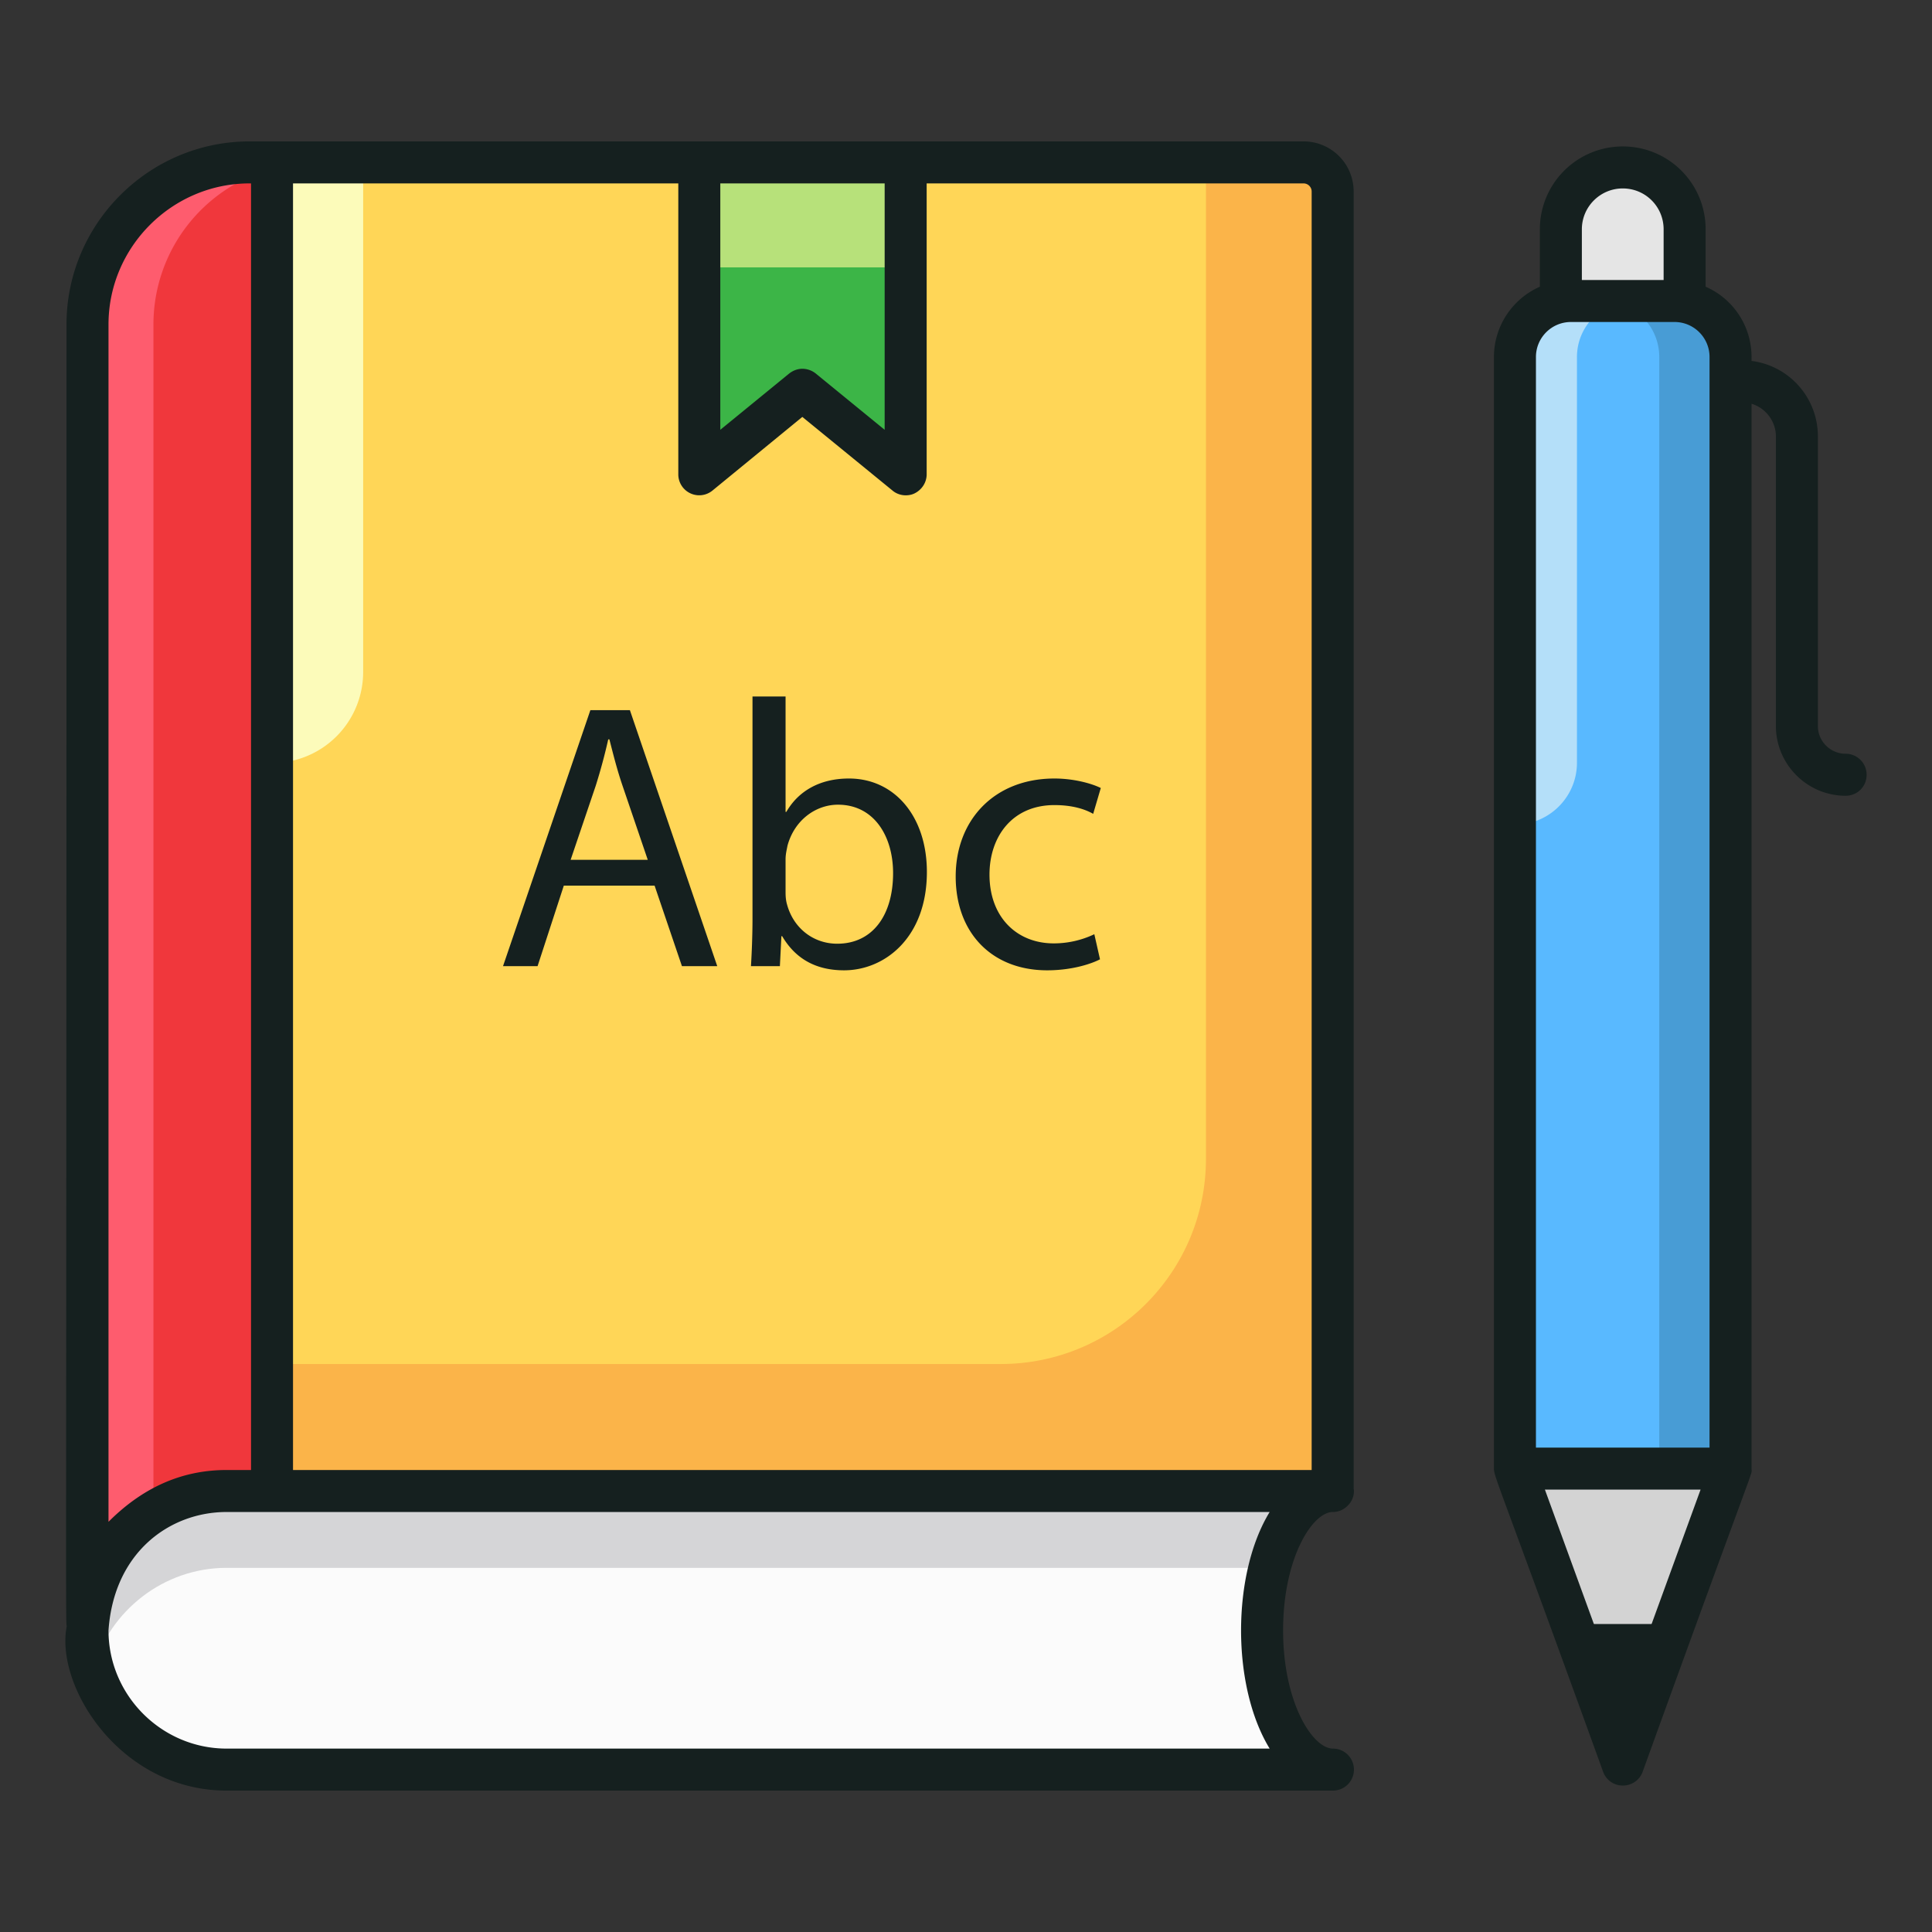 <svg xmlns="http://www.w3.org/2000/svg" viewBox="0 0 69 69" id="english-book"><rect x="0" y="0" width="69" height="69" fill="#333333" stroke="none"/><path fill="#e5e5e5" d="M60.169 8.185v2.564h-4.42V8.185a2.21 2.21 0 0 1 4.42 0z"></path><path fill="#59b9ff" d="M56.107 10.75h3.702a2 2 0 0 1 2 2v39.7h-7.702v-39.7a2 2 0 0 1 2-2z"></path><path fill="#489cd5" d="M61.81 12.755v39.7h-2.55v-39.7c0-1.11-.89-2-2-2h2.55a2 2 0 0 1 2 2z"></path><path fill="#b4dff9" d="M54.11 29.45c1.22 0 2.21-.99 2.21-2.21V12.755c0-1.11.89-2 2-2h-2.21a2 2 0 0 0-2 2V29.45z"></path><path fill="#d3d3d3" d="M54.107 52.451h7.702l-3.851 10.573z"></path><path fill="#15201f" d="m56.128 58 1.83 5.024L59.788 58z"></path><path fill="#ffd657" d="M47.6 6.835v46.41H9.72V5.805h36.84c.57 0 1.04.46 1.04 1.03z"></path><path fill="#fbb449" d="M47.6 6.835v46.41H9.72v-4.53h26.02c4.05 0 7.33-3.28 7.33-7.33V5.805h3.49c.57 0 1.04.46 1.04 1.03z"></path><path fill="#fcfbba" d="M12.97 24V5.805H9.72V27.25A3.25 3.25 0 0 0 12.97 24z"></path><path fill="#f0373c" d="M9.72 5.805v47.44H8.1c-2.66 0-4.84 2.12-4.96 4.75l-.01.01v-46.41c0-3.2 2.59-5.79 5.79-5.79h.8z"></path><path fill="#fe5c6e" d="M9.72 5.805v.22a5.768 5.768 0 0 0-4.24 5.57v42.41a4.975 4.975 0 0 0-2.34 3.99l-.01.01v-46.41c0-3.2 2.59-5.79 5.79-5.79h.8z"></path><path fill="#fbfbfb" d="M47.601 63.198H8.1c-2.736 0-4.974-2.237-4.974-4.971 0-2.743 2.238-4.98 4.974-4.98H47.6c-1.39 0-2.523 2.237-2.523 4.98 0 2.734 1.133 4.97 2.523 4.97z"></path><path fill="#d5d5d7" d="M8.1 55.994h37.25c.415-1.626 1.268-2.747 2.252-2.747H8.1c-2.736 0-4.974 2.237-4.974 4.98 0 .476.071.935.198 1.371.6-2.076 2.516-3.604 4.776-3.604z"></path><path fill="#3cb547" d="M32.346 5.802v11.137l-3.686-3.02-3.687 3.02V5.802z"></path><path fill="#b7e17a" d="M24.973 5.802h7.373v3.747h-7.373z"></path><path fill="#15201f" d="M65.915 26.92c-.54 0-.99-.44-.99-.99V15.59c0-1.39-1.03-2.53-2.37-2.7v-.14c0-1.12-.67-2.09-1.64-2.51V8.19c0-1.64-1.32-2.96-2.96-2.96a2.96 2.96 0 0 0-2.96 2.96v2.05c-.96.42-1.64 1.39-1.64 2.51v39.7c0 .299.166.507 3.9 10.83.11.3.39.49.7.49.32 0 .6-.19.71-.49 4.2-11.615 3.89-10.533 3.89-10.83V14.42c.5.15.87.62.87 1.17v10.34c0 1.37 1.12 2.49 2.49 2.49.42 0 .75-.33.75-.75 0-.41-.33-.75-.75-.75zm-9.42-18.73c0-.81.66-1.46 1.46-1.46.81 0 1.46.65 1.46 1.46V10h-2.92V8.19zm-1.64 4.56c0-.69.56-1.25 1.25-1.25h3.7c.69 0 1.25.56 1.25 1.25V51.7h-6.2V12.75zm3.1 48.08-2.78-7.63h5.56l-2.78 7.63zM47.595 54h.01c.2 0 .38-.08.52-.22.14-.13.23-.32.23-.53 0-.02 0-.05-.01-.07V6.84c0-.99-.8-1.79-1.79-1.79H8.915c-3.6 0-6.54 2.94-6.54 6.54 0 46.317-.04 46.379.01 46.48-.429 2.145 1.905 5.88 5.71 5.88h39.51a.749.749 0 1 0 0-1.5c-.73 0-1.78-1.65-1.78-4.22 0-2.58 1.04-4.22 1.77-4.23zm-.75-47.16V52.5h-36.38V6.55h13.76v10.39a.747.747 0 0 0 1.22.58l3.21-2.63 3.22 2.63c.13.11.3.17.47.17.11 0 .22-.02.32-.07.26-.13.43-.39.43-.68V6.55h13.46c.16 0 .29.13.29.29zm-15.25-.29v8.8l-2.46-2.01a.781.781 0 0 0-.48-.17c-.16 0-.33.06-.47.17l-2.46 2.01v-8.8h5.87zm-27.72 47.8V11.59c0-2.77 2.27-5.04 5.04-5.04h.05V52.5h-.87c-1.663 0-3.044.673-4.22 1.85zm41.47 8.1H8.095c-2.32 0-4.22-1.9-4.22-4.22.193-2.794 2.188-4.23 4.22-4.23h37.25c-1.353 2.212-1.37 6.209 0 8.45z"></path><path fill="#15201f" d="m20.136 31.63-.937 2.875h-1.234l3.12-9.143h1.411l3.12 9.143h-1.261l-.977-2.876h-3.242zm2.998-.923-.896-2.632c-.204-.596-.338-1.14-.474-1.669h-.041a20.298 20.298 0 0 1-.447 1.656l-.896 2.645h2.754zm3.742-5.833h1.18v4.123h.027c.421-.732 1.18-1.193 2.238-1.193 1.628 0 2.782 1.356 2.782 3.337 0 2.346-1.506 3.513-2.957 3.513-.95 0-1.71-.366-2.212-1.22h-.027l-.054 1.071H26.82c.028-.447.055-1.112.055-1.682v-7.949zm1.18 7c0 .149.013.298.054.434.23.84.937 1.396 1.791 1.396 1.261 0 1.995-1.016 1.995-2.522 0-1.317-.68-2.443-1.968-2.443-.8 0-1.56.557-1.804 1.466-.027.149-.068.298-.068.489v1.18zm11.23 2.387c-.311.163-1.004.393-1.885.393-1.981 0-3.269-1.342-3.269-3.35 0-2.022 1.384-3.5 3.526-3.5.693 0 1.33.177 1.656.339l-.272.923c-.284-.163-.732-.313-1.384-.313-1.505 0-2.319 1.126-2.319 2.483 0 1.52.977 2.456 2.293 2.456a3.37 3.37 0 0 0 1.451-.327l.203.896z"></path></svg>